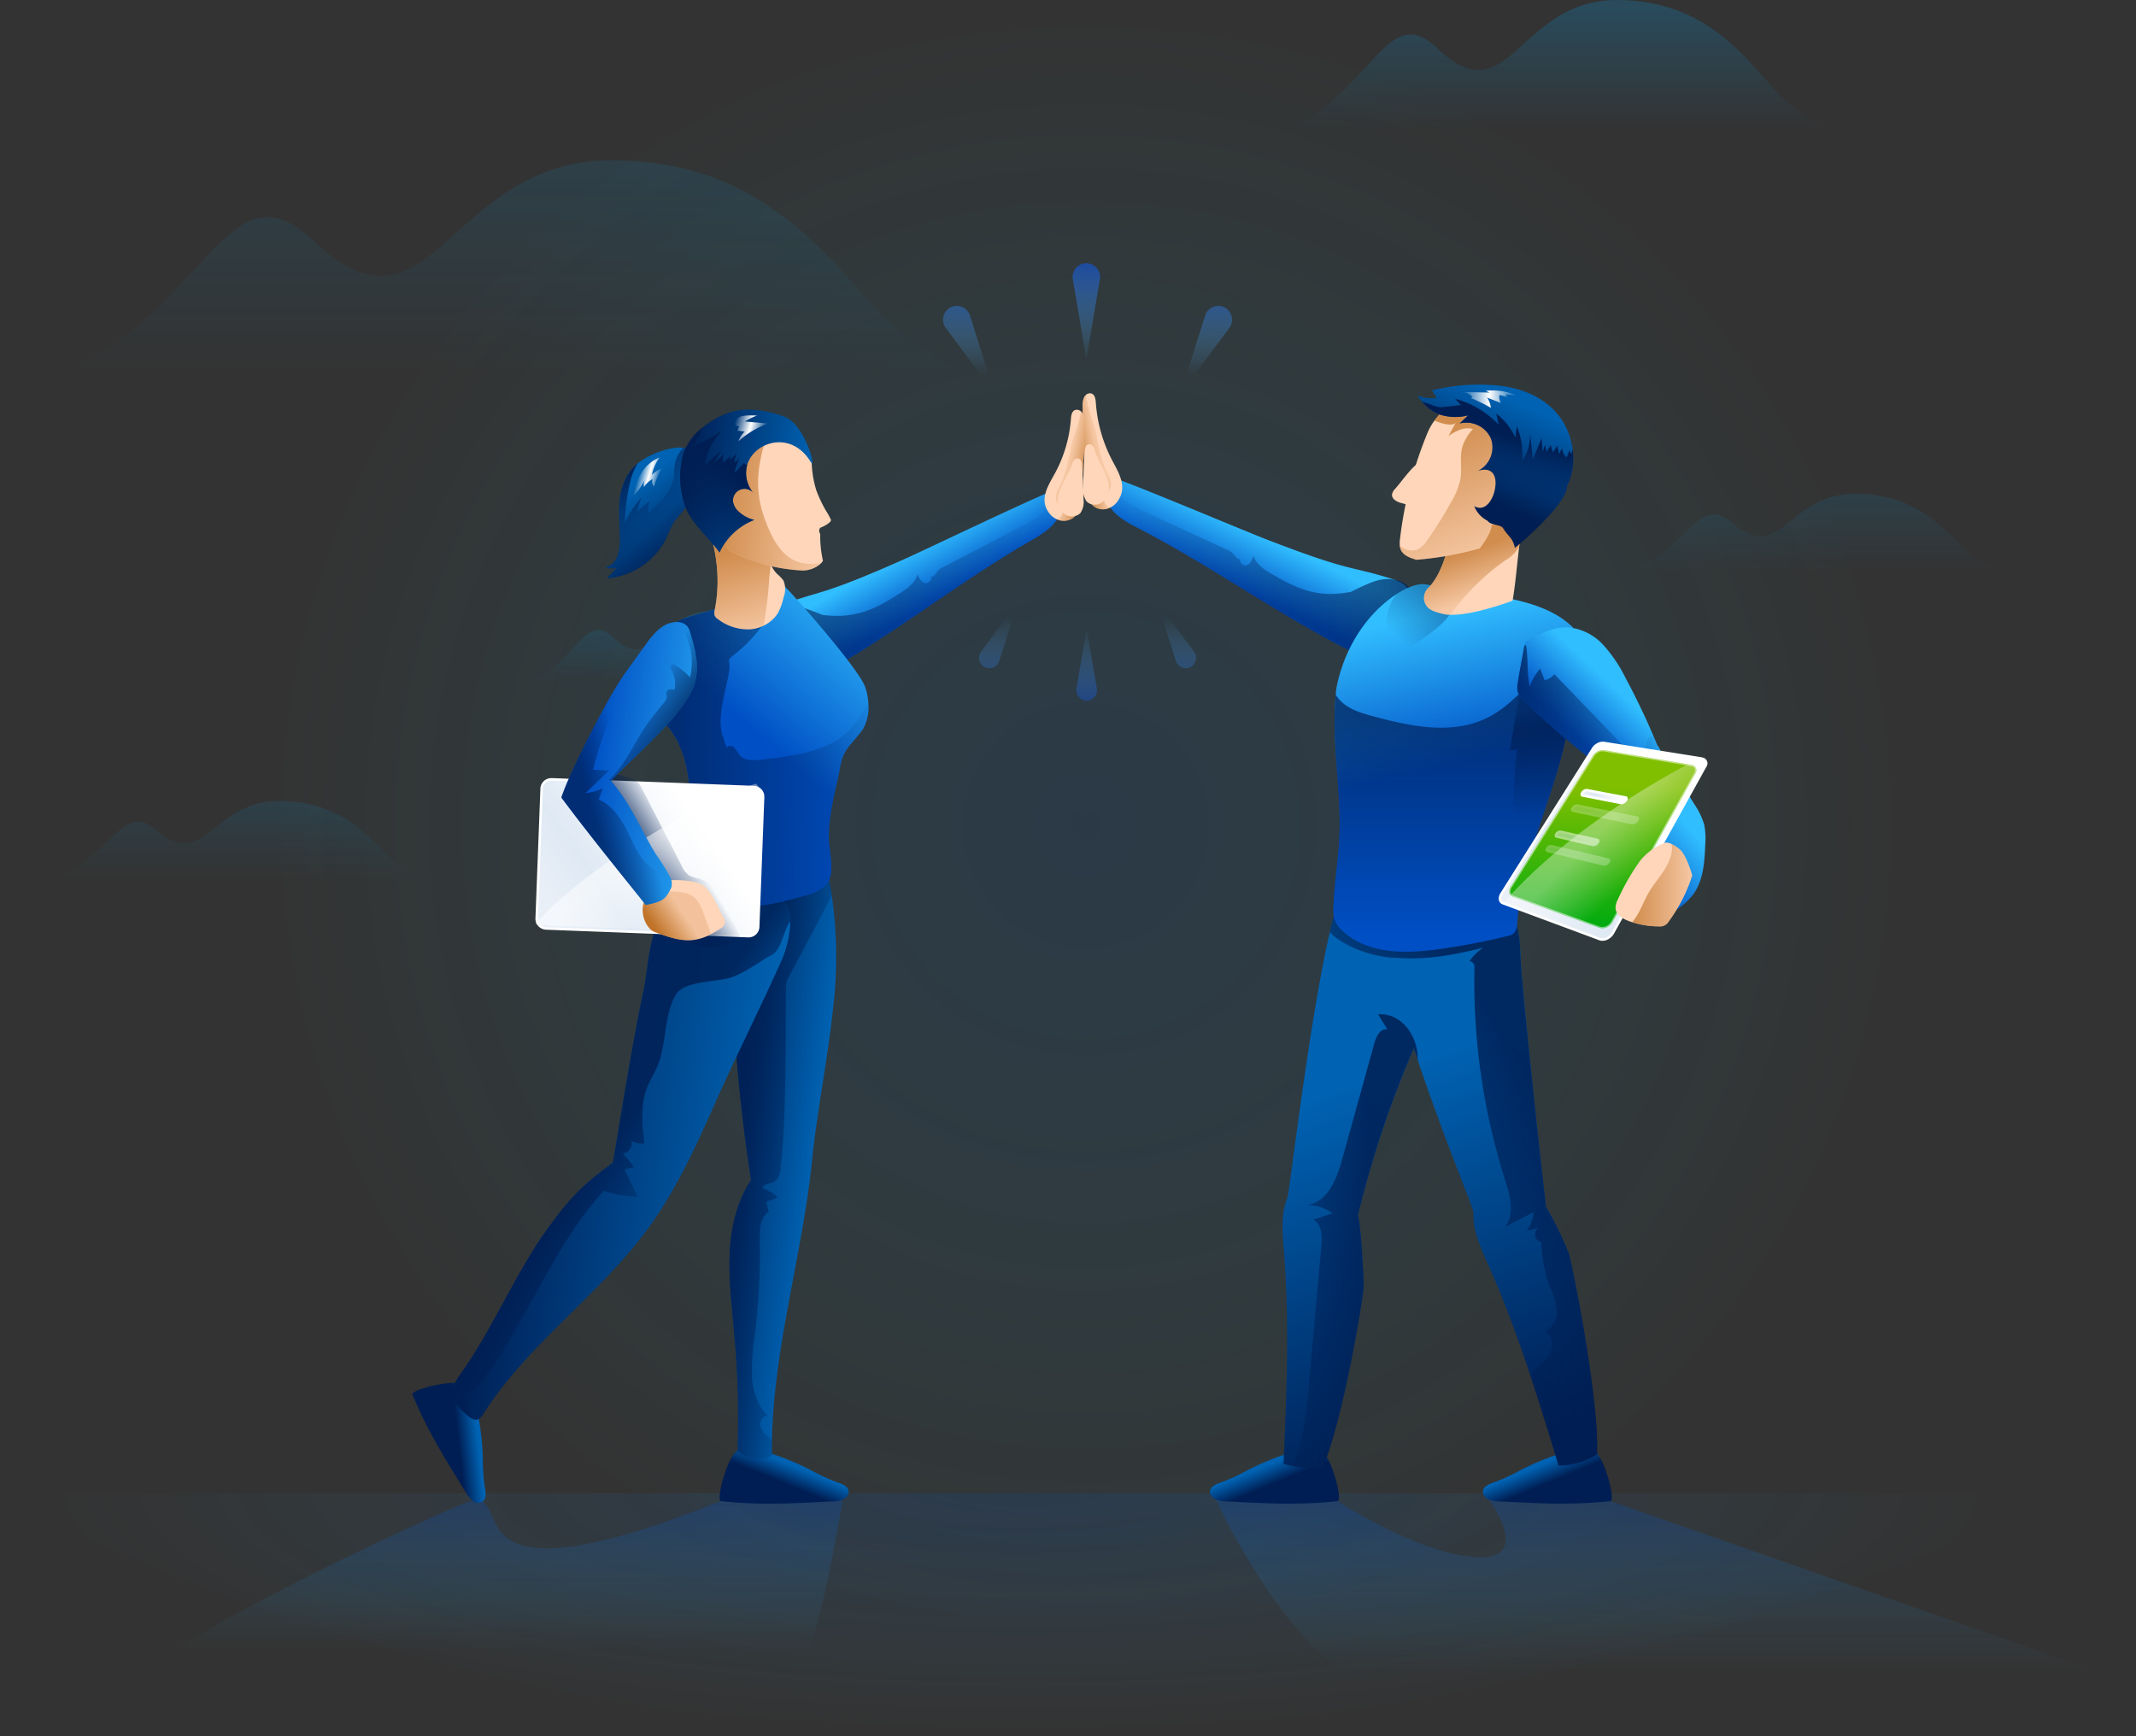 <svg xmlns="http://www.w3.org/2000/svg" xmlns:xlink="http://www.w3.org/1999/xlink" viewBox="0 0 426.581 346.754"><rect x="0" y="0" width="426.581" height="346.754" fill="#333333" stroke="none"/><defs><style>.a{isolation:isolate;}.b,.e,.h{opacity:0.15;}.b{fill:url(#a);}.c,.f,.g{opacity:0.1;}.c{fill:url(#b);}.d{opacity:0.2;fill:url(#c);}.e{fill:url(#d);}.f{fill:url(#e);}.g{fill:url(#f);}.h{fill:url(#g);}.i{opacity:0.25;}.j{fill:url(#h);}.k{fill:url(#i);}.l{fill:url(#j);}.m{fill:url(#k);}.n{fill:url(#l);}.bf,.bj,.bl,.bw,.bx,.o,.w,.x,.z{opacity:0.7;}.o{fill:url(#m);}.p{fill:#ffd6b9;}.aj,.am,.an,.ar,.bp,.bq,.bv,.q{opacity:0.75;}.q{fill:url(#n);}.r{fill:url(#o);}.al,.bb,.bd,.s{opacity:0.85;}.s{fill:url(#p);}.t{fill:url(#q);}.u{fill:url(#r);}.ai,.v{opacity:0.35;}.v{fill:url(#s);}.w{fill:url(#t);}.x{fill:url(#u);}.y{fill:url(#v);}.z{fill:url(#w);}.aa{fill:url(#x);}.ab{fill:#fff;}.ac{fill:url(#y);}.ad,.bm{opacity:0.5;}.ae{fill:url(#z);}.af{fill:url(#aa);}.ag{fill:url(#ab);}.ah{fill:url(#ac);}.ai{fill:url(#ad);}.aj{fill:url(#ae);}.ak{fill:url(#af);}.al{fill:url(#ag);}.am{fill:url(#ah);}.an{fill:url(#ai);}.ao{fill:url(#aj);}.ap{fill:url(#ak);}.aq,.bt,.bu{mix-blend-mode:overlay;}.aq{fill:url(#al);}.as{fill:url(#am);}.at{fill:url(#an);}.au{fill:url(#ao);}.av{fill:url(#ap);}.aw{fill:url(#aq);}.ax{fill:url(#ar);}.ay{fill:url(#as);}.az{fill:url(#at);}.ba{fill:url(#au);}.bb{fill:url(#av);}.bc{fill:url(#aw);}.bd{fill:url(#ax);}.be{fill:url(#ay);}.bf{fill:url(#az);}.bg{fill:url(#ba);}.bh{fill:url(#bb);}.bi{fill:url(#bc);}.bj{fill:url(#bd);}.bk{fill:url(#be);}.bl{fill:url(#bf);}.bm{fill:url(#bg);}.bn{fill:url(#bh);}.bo{fill:url(#bi);}.bp{fill:url(#bj);}.bq{fill:url(#bk);}.br{fill:url(#bl);}.bs{fill:url(#bm);}.bt{fill:url(#bn);}.bu{fill:url(#bo);}.bv{fill:url(#bp);}.bw{fill:url(#bq);}.bx{fill:url(#br);}</style><radialGradient id="a" cx="216.904" cy="164.81" r="163.29" gradientUnits="userSpaceOnUse"><stop offset="0" stop-color="#005ab8"/><stop offset="1" stop-color="#00d4ff" stop-opacity="0"/></radialGradient><linearGradient id="b" x1="104.71" y1="34.491" x2="104.71" y2="74.344" gradientUnits="userSpaceOnUse"><stop offset="0" stop-color="#00a9ff"/><stop offset="1" stop-color="#00a9ff" stop-opacity="0"/></linearGradient><linearGradient id="c" x1="312.416" y1="1.51" x2="312.416" y2="25.683" xlink:href="#b"/><linearGradient id="d" x1="136.577" y1="122.851" x2="136.577" y2="136.145" xlink:href="#b"/><linearGradient id="e" x1="48.596" y1="160.883" x2="48.596" y2="175.455" xlink:href="#b"/><linearGradient id="f" x1="363.337" y1="99.527" x2="363.337" y2="114.099" xlink:href="#b"/><radialGradient id="g" cx="203.892" cy="296.091" r="194.728" gradientTransform="translate(0 220.656) scale(1 0.255)" gradientUnits="userSpaceOnUse"><stop offset="0" stop-color="#004fc4"/><stop offset="1" stop-color="#31beff" stop-opacity="0"/></radialGradient><linearGradient id="h" x1="99.474" y1="299.859" x2="99.474" y2="329.308" gradientTransform="matrix(1, 0, 0, 1, 0, 0)" xlink:href="#g"/><linearGradient id="i" x1="334.701" y1="299.916" x2="334.701" y2="333.704" gradientTransform="matrix(1, 0, 0, 1, 0, 0)" xlink:href="#g"/><linearGradient id="j" x1="383.449" y1="296.465" x2="384.94" y2="292.843" gradientTransform="matrix(-1, 0, 0, 1, 637.587, 0)" gradientUnits="userSpaceOnUse"><stop offset="0" stop-color="#001e53"/><stop offset="1" stop-color="#0062b2"/></linearGradient><linearGradient id="k" x1="328.955" y1="296.465" x2="330.447" y2="292.843" xlink:href="#j"/><linearGradient id="l" x1="314.906" y1="117.394" x2="309.197" y2="107.244" gradientTransform="matrix(-0.998, 0.066, 0.066, 0.998, 555.389, -19.675)" gradientUnits="userSpaceOnUse"><stop offset="0" stop-color="#004fc4"/><stop offset="1" stop-color="#31beff"/></linearGradient><linearGradient id="m" x1="281.267" y1="112.657" x2="341.717" y2="112.657" gradientTransform="matrix(-0.998, 0.066, 0.066, 0.998, 555.389, -19.675)" gradientUnits="userSpaceOnUse"><stop offset="0" stop-color="#001e53"/><stop offset="1" stop-color="#001e53" stop-opacity="0"/></linearGradient><linearGradient id="n" x1="348.237" y1="90.908" x2="344.757" y2="90.212" gradientTransform="matrix(-1, 0, 0, 1, 563.955, 0)" gradientUnits="userSpaceOnUse"><stop offset="0" stop-color="#c17429"/><stop offset="1" stop-color="#c17429" stop-opacity="0.2"/></linearGradient><linearGradient id="o" x1="297.341" y1="288.813" x2="271.629" y2="216.009" gradientTransform="matrix(1, 0, 0, 1, 0, 0)" xlink:href="#j"/><linearGradient id="p" x1="311.586" y1="225.174" x2="260.315" y2="255.507" gradientTransform="matrix(1, 0, 0, 1, 0, 0)" xlink:href="#m"/><linearGradient id="q" x1="323.858" y1="173.136" x2="335.507" y2="163.151" gradientTransform="matrix(1, 0, 0, 1, 0, 0)" xlink:href="#l"/><linearGradient id="r" x1="289.961" y1="152.735" x2="283.531" y2="123.215" gradientTransform="matrix(1, 0, 0, 1, 0, 0)" xlink:href="#l"/><linearGradient id="s" x1="285.736" y1="119.021" x2="278.661" y2="127.067" gradientTransform="matrix(1, 0, 0, 1, 0, 0)" xlink:href="#m"/><linearGradient id="t" x1="289.94" y1="141.959" x2="289.94" y2="186.658" gradientTransform="matrix(1, 0, 0, 1, 0, 0)" xlink:href="#m"/><linearGradient id="u" x1="306.131" y1="141.388" x2="308.442" y2="162.378" gradientUnits="userSpaceOnUse"><stop offset="0" stop-color="#001e53" stop-opacity="0.538"/><stop offset="0.195" stop-color="#001e53"/><stop offset="1" stop-color="#001e53" stop-opacity="0"/></linearGradient><linearGradient id="v" x1="314.833" y1="147.378" x2="323.431" y2="138.226" gradientTransform="matrix(1, 0, 0, 1, 0, 0)" xlink:href="#l"/><linearGradient id="w" x1="303.021" y1="144.311" x2="332.729" y2="144.311" gradientTransform="matrix(1, 0, 0, 1, 0, 0)" xlink:href="#m"/><linearGradient id="x" x1="303.848" y1="179.349" x2="349.085" y2="147.742" gradientUnits="userSpaceOnUse"><stop offset="0" stop-color="#e9eff7"/><stop offset="0.185" stop-color="#dfe9f4"/><stop offset="0.592" stop-color="#fff"/></linearGradient><linearGradient id="y" x1="320.1" y1="185.15" x2="320.1" y2="157.257" gradientUnits="userSpaceOnUse"><stop offset="0" stop-color="#00ab10"/><stop offset="1" stop-color="#80bf00"/></linearGradient><linearGradient id="z" x1="305.134" y1="164.307" x2="320.762" y2="164.307" gradientTransform="matrix(0.812, 0.145, -0.572, 0.868, 162.355, -28.403)" xlink:href="#x"/><linearGradient id="aa" x1="305.241" y1="167.934" x2="321.232" y2="167.934" gradientTransform="matrix(0.812, 0.145, -0.572, 0.868, 162.355, -28.403)" xlink:href="#x"/><linearGradient id="ab" x1="305.392" y1="173.901" x2="320.502" y2="173.901" gradientTransform="matrix(0.812, 0.145, -0.572, 0.868, 162.355, -28.403)" xlink:href="#x"/><linearGradient id="ac" x1="305.494" y1="177.373" x2="320.96" y2="177.373" gradientTransform="matrix(0.812, 0.145, -0.572, 0.868, 162.355, -28.403)" xlink:href="#x"/><linearGradient id="ad" x1="319.899" y1="165.668" x2="327.804" y2="173.572" gradientUnits="userSpaceOnUse"><stop offset="0" stop-color="#fff"/><stop offset="1" stop-color="#fff" stop-opacity="0"/></linearGradient><linearGradient id="ae" x1="325.972" y1="176.792" x2="337.963" y2="176.792" gradientTransform="matrix(1, 0, 0, 1, 0, 0)" xlink:href="#n"/><linearGradient id="af" x1="262.555" y1="291.151" x2="262.692" y2="291.151" gradientTransform="matrix(1, 0, 0, 1, 0, 0)" xlink:href="#j"/><linearGradient id="ag" x1="274.774" y1="247.485" x2="240.536" y2="249.417" gradientTransform="matrix(1, 0, 0, 1, 0, 0)" xlink:href="#m"/><linearGradient id="ah" x1="292.719" y1="110.138" x2="295.909" y2="119.291" gradientTransform="matrix(1, 0, 0, 1, 0, 0)" xlink:href="#n"/><linearGradient id="ai" x1="287.073" y1="85.264" x2="296.969" y2="111.02" gradientTransform="matrix(1, 0, 0, 1, 0, 0)" xlink:href="#n"/><linearGradient id="aj" x1="293.72" y1="98.612" x2="301.723" y2="79.862" gradientTransform="matrix(1, 0, 0, 1, 0, 0)" xlink:href="#j"/><linearGradient id="ak" x1="299.273" y1="86.378" x2="296.36" y2="96.085" gradientTransform="matrix(1, 0, 0, 1, 0, 0)" xlink:href="#m"/><linearGradient id="al" x1="291.855" y1="79.719" x2="303.006" y2="79.719" gradientUnits="userSpaceOnUse"><stop offset="0" stop-color="#fff" stop-opacity="0"/><stop offset="0.5" stop-color="#fff"/><stop offset="1" stop-color="#fff" stop-opacity="0"/></linearGradient><linearGradient id="am" x1="216.956" y1="53.011" x2="216.956" y2="72.69" gradientUnits="userSpaceOnUse"><stop offset="0" stop-color="#1752be"/><stop offset="1" stop-color="#5ebeff" stop-opacity="0"/></linearGradient><linearGradient id="an" x1="240.919" y1="55.181" x2="240.919" y2="74.859" xlink:href="#am"/><linearGradient id="ao" x1="193.48" y1="55.181" x2="193.48" y2="74.859" xlink:href="#am"/><linearGradient id="ap" x1="217.016" y1="110.734" x2="217.016" y2="125.522" gradientTransform="matrix(1, 0, 0, -1, 0, 250.299)" xlink:href="#am"/><linearGradient id="aq" x1="235.023" y1="112.365" x2="235.023" y2="127.153" gradientTransform="matrix(1, 0, 0, -1, 0, 250.299)" xlink:href="#am"/><linearGradient id="ar" x1="199.375" y1="112.365" x2="199.375" y2="127.153" gradientTransform="matrix(1, 0, 0, -1, 0, 250.299)" xlink:href="#am"/><linearGradient id="as" x1="156.988" y1="296.465" x2="158.479" y2="292.843" gradientTransform="matrix(1, 0, 0, 1, 0, 0)" xlink:href="#j"/><linearGradient id="at" x1="61.5" y1="343.101" x2="62.992" y2="339.478" gradientTransform="translate(362.777 69.373) rotate(61.249)" xlink:href="#j"/><linearGradient id="au" x1="149.765" y1="234.796" x2="172.401" y2="234.796" gradientTransform="translate(19.775 -22.276) rotate(6.894)" xlink:href="#j"/><linearGradient id="av" x1="157.049" y1="235.05" x2="174.325" y2="235.05" gradientTransform="translate(19.775 -22.276) rotate(6.894)" xlink:href="#m"/><linearGradient id="aw" x1="106.168" y1="238.751" x2="161.96" y2="238.751" gradientTransform="translate(19.775 -22.276) rotate(6.894)" xlink:href="#j"/><linearGradient id="ax" x1="130.918" y1="237.005" x2="146.103" y2="245.117" gradientTransform="translate(19.775 -22.276) rotate(6.894)" xlink:href="#m"/><linearGradient id="ay" x1="184.834" y1="121.182" x2="179.284" y2="111.315" gradientTransform="matrix(1, 0, 0, 1, 0, 0)" xlink:href="#l"/><linearGradient id="az" x1="151.496" y1="116.957" x2="211.946" y2="116.957" gradientTransform="matrix(1, 0, 0, 1, 0, 0)" xlink:href="#m"/><linearGradient id="ba" x1="126.57" y1="121.281" x2="114.612" y2="108.896" gradientTransform="translate(27.82 -26.593) rotate(8.18)" xlink:href="#j"/><linearGradient id="bb" x1="111.537" y1="107.967" x2="120.932" y2="114.942" gradientTransform="translate(27.82 -26.593) rotate(8.18)" xlink:href="#m"/><linearGradient id="bc" x1="152.316" y1="147.606" x2="174.999" y2="120.852" gradientTransform="matrix(1, 0, 0, 1, 0, 0)" xlink:href="#l"/><linearGradient id="bd" x1="135.392" y1="150.723" x2="176.371" y2="151.555" gradientTransform="matrix(1, 0, 0, 1, 0, 0)" xlink:href="#m"/><linearGradient id="be" x1="111.827" y1="183.871" x2="159.004" y2="150.908" xlink:href="#x"/><linearGradient id="bf" x1="129.964" y1="173.804" x2="137.244" y2="169.227" xlink:href="#u"/><linearGradient id="bg" x1="131.303" y1="177.973" x2="142.238" y2="188.908" gradientTransform="translate(19.775 -22.276) rotate(6.894)" xlink:href="#ad"/><linearGradient id="bh" x1="119.241" y1="178.783" x2="124.948" y2="175.929" gradientTransform="translate(-10.006 23.58) rotate(-7.325)" xlink:href="#n"/><linearGradient id="bi" x1="118.182" y1="159.916" x2="148.69" y2="159.916" gradientTransform="matrix(0.993, 0.12, -0.137, 1.131, 22.435, -44.279)" xlink:href="#l"/><linearGradient id="bj" x1="146.187" y1="110.193" x2="151.318" y2="126.834" gradientTransform="matrix(1, 0, 0, 1, 0, 0)" xlink:href="#n"/><linearGradient id="bk" x1="133.36" y1="107.116" x2="154.569" y2="107.116" gradientTransform="translate(27.82 -26.593) rotate(8.18)" xlink:href="#n"/><linearGradient id="bl" x1="124.065" y1="104.45" x2="150.006" y2="104.45" gradientTransform="translate(27.82 -26.593) rotate(8.18)" xlink:href="#j"/><linearGradient id="bm" x1="133.939" y1="102.406" x2="126.395" y2="115.93" gradientTransform="translate(27.82 -26.593) rotate(8.18)" xlink:href="#m"/><linearGradient id="bn" x1="131.231" y1="96.852" x2="137.76" y2="96.852" gradientTransform="translate(45.265 -42.991) rotate(15.165)" xlink:href="#al"/><linearGradient id="bo" x1="115.387" y1="111.426" x2="119.671" y2="111.426" gradientTransform="translate(45.265 -42.991) rotate(15.165)" xlink:href="#al"/><linearGradient id="bp" x1="216.94" y1="93.682" x2="213.474" y2="92.989" gradientTransform="matrix(1, 0, 0, 1, 0, 0)" xlink:href="#n"/><linearGradient id="bq" x1="118.639" y1="166.915" x2="126.557" y2="162.956" gradientTransform="matrix(0.993, 0.12, -0.137, 1.131, 22.435, -44.279)" xlink:href="#m"/><linearGradient id="br" x1="133.766" y1="152.625" x2="126.957" y2="148.88" gradientTransform="matrix(0.993, 0.12, -0.137, 1.131, 22.435, -44.279)" xlink:href="#m"/></defs><g class="a"><ellipse class="b" cx="216.904" cy="164.81" rx="167.086" ry="159.404"/><path class="c" d="M11.042,75.506H198.378s-9.526-1.055-20.109-10.554S155.029,32.002,122.173,32.002s-35.966,38.438-59.479,16.144C45.423,31.769,41.736,61.786,11.042,75.506Z"/><path class="d" d="M256.266,26.388H368.566s-5.71-.64-12.055-6.402S342.58,0,322.884,0s-21.56,23.315-35.655,9.792C276.875-.141,274.665,18.066,256.266,26.388Z"/><path class="e" d="M105.332,136.533h62.491a13.349,13.349,0,0,1-6.708-3.521c-3.531-3.169-7.752-10.991-18.712-10.991s-11.997,12.822-19.841,5.385C116.8,121.943,115.571,131.956,105.332,136.533Z"/><path class="f" d="M10.176,175.88H87.017a17.335,17.335,0,0,1-8.248-3.859c-4.341-3.473-9.532-12.048-23.009-12.048s-14.752,14.055-24.397,5.903C24.278,159.887,22.765,170.863,10.176,175.88Z"/><path class="g" d="M324.917,114.524h76.841a17.335,17.335,0,0,1-8.248-3.859c-4.341-3.473-9.532-12.048-23.009-12.048s-14.752,14.055-24.397,5.903C339.019,98.532,337.506,109.507,324.917,114.524Z"/><path class="h" d="M0,298.221H412.107s-92.809,48.533-211.162,48.533S0,298.221,0,298.221Z"/><g class="i"><path class="j" d="M168.304,299.477s-4.824,29.396-8.229,32.802-114.096,3.406-127.719,2.554,58.443-34.531,62.004-35.137c8.667-1.476-5.62,22.136,49.631.113Z"/></g><g class="i"><path class="k" d="M321.628,299.809,426.581,336.536s-106.433,8.515-149.857.851c-17.881-2.554-33.903-37.911-33.903-37.911l24.313.332s15.55,10.332,27.47,11.183,2.71-11.515,2.71-11.515Z"/></g><path class="l" d="M267.135,299.809c-7.732.851-14.359.472-22.141.051a6.142,6.142,0,0,1-2.172-.383,1.783,1.783,0,0,1-1.18-1.592c.076-1.121,1.536-1.6,2.689-1.983a38.11,38.11,0,0,0,5.021-2.38c3.182-1.599,10.557-4.929,14.328-3.818C265.769,290.319,268.23,299.689,267.135,299.809Z"/><path class="m" d="M321.628,299.809c-7.732.851-14.359.472-22.141.051a6.142,6.142,0,0,1-2.172-.383,1.783,1.783,0,0,1-1.18-1.592c.076-1.121,1.536-1.6,2.689-1.983a38.109,38.109,0,0,0,5.021-2.38c3.182-1.599,10.557-4.929,14.328-3.818C320.262,290.319,322.724,299.689,321.628,299.809Z"/><path class="n" d="M221.512,101.016c1.384,2.248,3.84,3.467,6.131,4.654,12.181,6.298,23.909,14.414,35.907,21.084,3.922,2.181,7.793,4.423,11.929,4.944a13.372,13.372,0,0,0,4.247-.111c2.711-.512,3.51-5.989,3.043-9.916l-.001-.011a9.252,9.252,0,0,0-.815-3.063,5.946,5.946,0,0,0-3.468-2.814c-9.029-2.907-8.057-1.279-25.582-8.055C248.228,105.92,221.855,94.776,221.521,95.243A5.546,5.546,0,0,0,221.512,101.016Z"/><path class="o" d="M221.512,101.016c1.384,2.248,3.84,3.467,6.131,4.654,12.181,6.298,23.909,14.414,35.907,21.084,3.922,2.181,7.793,4.423,11.929,4.944,1.544-1.388,3.034-2.846,4.523-4.299a9.334,9.334,0,0,0,2.767-5.728l-.001-.011a5.863,5.863,0,0,0-1.528-4.508,4.765,4.765,0,0,0-2.754-1.369c-2.615-.478-4.547.364-8.678,2.419-6.738,1.336-10.846-.639-15.977-3.65-1.459-.856-3.007-1.902-3.492-3.574-.263.769-.607,1.627-1.343,1.909-.736.276-1.721-.675-1.215-1.301-.499.414-1.031-.429-1.449-.931a3.586,3.586,0,0,0-1.308-.866q-7.914-3.653-15.838-7.305a20.441,20.441,0,0,1-4.165-2.334A10.916,10.916,0,0,1,221.521,95.243,5.546,5.546,0,0,0,221.512,101.016Z"/><path class="p" d="M216.207,81.226q0,7.819.664,15.612c.128,1.566.375,3.318,1.558,4.279a3.083,3.083,0,0,0,3.261.267,3.64,3.64,0,0,0,1.328-1.032c2.418-3.06.307-6.014-1.098-8.78a29.142,29.142,0,0,1-3.065-11.093c-.051-.694-.153-1.53-.758-1.841a1.139,1.139,0,0,0-1.252.267,1.644,1.644,0,0,0-.324.409A4.029,4.029,0,0,0,216.207,81.226Z"/><path class="q" d="M216.207,81.226q0,7.819.664,15.612c.128,1.566.375,3.318,1.558,4.279a3.083,3.083,0,0,0,3.261.267c-.979-.347-1.561-1.526-.911-2.26,2.045-2.306.749-3.576,0-5.338a30.298,30.298,0,0,1-1.703-6.227c-.46-2.891-1.72-5.542-2.188-8.424-.017-.08-.026-.16-.043-.231a1.644,1.644,0,0,0-.324.409A4.029,4.029,0,0,0,216.207,81.226Z"/><path class="p" d="M218.752,90.211a3.298,3.298,0,0,0-.454-1.078.923.923,0,0,0-.997-.386c-.49.18-.613.832-.654,1.373q-.271,3.573-.321,7.159a4.238,4.238,0,0,0,.664,2.861,2.383,2.383,0,0,0,3.411-.093C223.208,97.161,219.602,93.06,218.752,90.211Z"/><path class="r" d="M318.941,290.488a14.963,14.963,0,0,1-7.672,2.219c-1.856-6.101-3.721-12.21-5.739-18.27-2.452-7.384-5.134-14.685-8.302-21.805-1.499-3.353-3.125-6.805-2.963-10.447.034-.77-6.062-15.273-11.129-30.456-.255-.786-.519-1.581-.775-2.376a203.751,203.751,0,0,0-11.163,33.353c.698,2.823,1.09,12.492,1.141,14.089.06,1.598-3.874,25.696-8.012,35.911a13.58,13.58,0,0,1-6.037.132,17.269,17.269,0,0,1-1.958-.455c.613-14.106,1.226-28.262.085-42.343-.289-3.634-.681-7.417.69-10.811.443-1.101,4.257-34.835,8.464-53.047.23-1.018.468-1.995.707-2.906.783-3.005,5.185-2.732,8.344-2.293a13.953,13.953,0,0,1,5.586,2.235c3.695-.969,9.204-1.283,11.188-1.656,3.133-.579,7.714.894,10.805,1.639,1.703,3.311,1.201,6.118,1.703,11.589,1.286,14.048,3.312,33.162,4.853,46.234a71.47,71.47,0,0,1,4.513,9.23C313.858,251.746,319.443,279.519,318.941,290.488Z"/><path class="s" d="M318.941,290.488a14.963,14.963,0,0,1-7.672,2.219c-1.856-6.101-3.721-12.21-5.739-18.27,1.167-1.2,2.665-2.119,3.653-3.477,1.184-1.622,1.107-4.445-.843-5.025a3.949,3.949,0,0,0,2.58-4.023,15.623,15.623,0,0,0-1.396-4.909,27.271,27.271,0,0,1-1.694-8.949c-1.413-.033-1.728-2.459-.375-2.839-.86.19-1.711.381-2.563.571a6.485,6.485,0,0,0,1.354-3.684c-1.899.985-3.806,1.979-5.705,2.972,2.069-2.525,1.064-6.192.085-9.272A130.69,130.69,0,0,1,294.47,193.111a1.17,1.17,0,0,0-.988-1.175,11.108,11.108,0,0,1,2.725-2.666c-5.679,1.432-11.554,2.541-17.395,2.012-4.079,0-10.209-1.995-13.24-5.099.23-1.018.468-1.995.707-2.906.783-3.005,5.185-2.732,8.344-2.293a13.953,13.953,0,0,1,5.586,2.235c3.695-.969,9.204-1.283,11.188-1.656,3.133-.579,7.714.894,10.805,1.639,1.703,3.311,1.201,6.118,1.703,11.589,1.286,14.048,3.312,33.162,4.853,46.234a71.47,71.47,0,0,1,4.513,9.23C313.858,251.746,319.443,279.519,318.941,290.488Z"/><path class="t" d="M338.254,178.488c1.95-2.786,2.159-6.392,2.3-9.79a14.427,14.427,0,0,0-.2-3.96,14.075,14.075,0,0,0-1.913-4.016q-2.026-3.281-4.142-6.505a5.018,5.018,0,0,0-1.584-1.734,5.095,5.095,0,0,0-3.342-.203c-1.781.297-3.783.736-4.719,2.28a6.051,6.051,0,0,0-.669,2.222,70.609,70.609,0,0,0-.836,13.455c.093,2.753.392,5.636,1.93,7.922s4.681,3.71,7.146,2.479a5.285,5.285,0,0,0-2.257,2.976A13.522,13.522,0,0,0,338.254,178.488Z"/><path class="u" d="M312.903,129.836c.477,4.904,1.064,9.945.349,14.534-.06.383-.128.758-.187,1.141-1.958,10.975-6.973,21.21-9.136,32.075a53.515,53.515,0,0,0-.911,6.616,3.287,3.287,0,0,1-.639,2.137,2.523,2.523,0,0,1-1.303.605,130.506,130.506,0,0,1-13.751,2.631c-6.548.903-13.853,1.064-18.996-3.448a5.834,5.834,0,0,1-1.814-2.512,7.7,7.7,0,0,1-.204-2.58c.136-4.47.826-8.344,1.115-12.814.63-9.809-1.609-19.728-.664-29.478a14.853,14.853,0,0,1,.187-1.626c1.95-9.417,7.416-15.539,11.954-18.451l.009-.009c2.35-1.507,4.453-2.146,5.688-1.941,1.09.179,2.188.366,3.278.545,2.044.341,4.079.673,6.122,1.013,6.624,1.098,15.079,1.992,20.188,7.101C313.78,125.527,312.673,127.631,312.903,129.836Z"/><path class="v" d="M289.982,121.696c-.749,2.478-4.904,5.237-6.914,6.616-1.192.809-2.665,1.575-4.019,1.064-1.396-.528-2.001-2.188-2.137-3.678a9.565,9.565,0,0,1,1.992-7.033l.009-.009c2.35-1.507,4.453-2.146,5.688-1.941,1.09.179,2.188.366,3.278.545C289.318,118.358,290.476,120.07,289.982,121.696Z"/><path class="w" d="M313.253,144.369c-2.146,13.623-9.264,26.051-10.235,39.832a3.291,3.291,0,0,1-.639,2.141,2.562,2.562,0,0,1-1.303.603,131.205,131.205,0,0,1-13.751,2.632c-6.548.899-13.853,1.066-18.996-3.448a5.874,5.874,0,0,1-1.814-2.511,7.727,7.727,0,0,1-.204-2.586c.136-4.467.826-8.341,1.115-12.808.63-9.814-1.609-19.731-.664-29.48a4.644,4.644,0,0,0,.281.436c1.618,2.252,4.351,3.105,6.905,3.8,7.859,2.15,16.544,4.004,23.781.019,4.283-2.354,7.467-6.478,11.086-9.907a26.587,26.587,0,0,1,4.087-3.253C313.381,134.74,313.968,139.781,313.253,144.369Z"/><path class="x" d="M313.065,145.511c-1.958,10.975-6.973,21.21-9.136,32.075a89.943,89.943,0,0,1-.928-28.098,1.767,1.767,0,0,1-1.464.315q.817-4.726,1.626-9.46c.451-2.665.809-4.649,3.678-2.852A16.765,16.765,0,0,1,313.065,145.511Z"/><path class="y" d="M332.726,156.631a3.514,3.514,0,0,1-.588,2.41c-1.166,1.371-3.389.443-4.879-.571a157.815,157.815,0,0,1-22.794-18.366,4.528,4.528,0,0,1-1.354-1.933,4.588,4.588,0,0,1,.017-1.865c.366-2.452.877-4.896,1.286-7.348.051-.238.085-.477.128-.715,2.691-1.524,5.569-3.091,8.651-2.938a10.83,10.83,0,0,1,6.956,3.466,28.016,28.016,0,0,1,4.445,6.548q3.078,5.722,5.628,11.708c.281.656.553,1.311.826,1.967.145-.349.272.8.409.451A24.85,24.85,0,0,1,332.726,156.631Z"/><path class="z" d="M332.726,156.631a3.514,3.514,0,0,1-.588,2.41c-1.166,1.371-3.389.443-4.879-.571a157.815,157.815,0,0,1-22.794-18.366,4.528,4.528,0,0,1-1.354-1.933,4.588,4.588,0,0,1,.017-1.865c.366-2.452.877-4.896,1.286-7.348a1.509,1.509,0,0,1,.341-.068c.485,2.58.119,5.492.766,8.208a10.05,10.05,0,0,1,2.061-3.534q.447,1.149.894,2.299a3.366,3.366,0,0,0,1.941-1.218q7.318,7.599,14.637,15.207c.749.783,1.882,1.618,2.801,1.047,1.107-.69.528-2.631,1.499-3.508a1.439,1.439,0,0,1,.868-.366c.281.656.553,1.311.826,1.967.145-.349.272.8.409.451A24.85,24.85,0,0,1,332.726,156.631Z"/><path class="aa" d="M320.028,187.656a1.555,1.555,0,0,1-.549-.096l-19.355-7.195a.839.839,0,0,1-.503-.525,1.575,1.575,0,0,1,.177-1.221h.024l.072-.169,18.286-28.982a2.494,2.494,0,0,1,1.908-1.094,1.341,1.341,0,0,1,.209.016l19.506,3.107.393.12a.876.876,0,0,1,.493.533,1.135,1.135,0,0,1-.137.885l-18.443,33.318a2.619,2.619,0,0,1-.877.914A2.203,2.203,0,0,1,320.028,187.656Z"/><path class="ab" d="M320.09,148.624a1.13,1.13,0,0,1,.168.012l19.474,3.103.379.113.017.006a.633.633,0,0,1,.325.368.893.893,0,0,1-.118.69l-3.993,7.212L332.322,167.39l-10.427,18.837a2.396,2.396,0,0,1-.805.837,1.951,1.951,0,0,1-1.061.343,1.311,1.311,0,0,1-.463-.08L300.218,180.134a.587.587,0,0,1-.359-.373,1.27,1.27,0,0,1,.101-.902l.045-.002.108-.278,6.869-10.893,11.408-18.083a2.068,2.068,0,0,1,.629-.618A2.031,2.031,0,0,1,320.09,148.624m0-.5a2.518,2.518,0,0,0-1.346.444,2.559,2.559,0,0,0-.775.766l-11.41,18.085-6.888,10.924c-.009.009-.009.026-.017.026-.57.937-.409,1.924.383,2.231l19.354,7.195a1.81,1.81,0,0,0,.637.111,2.451,2.451,0,0,0,1.339-.427,2.865,2.865,0,0,0,.962-1.005l10.43-18.843,4.019-7.263,3.993-7.212a1.189,1.189,0,0,0-.451-1.762l-.051-.017-.426-.128-19.507-3.108a1.635,1.635,0,0,0-.246-.018Z"/><path class="ac" d="M337.786,152.764a1.092,1.092,0,0,1,.803,1.732l-3.607,6.465-3.619,6.489-9.31,16.685a2.598,2.598,0,0,1-.85.891,2.028,2.028,0,0,1-1.753.285l-17.365-6.226c-.721-.262-.879-1.14-.369-1.98.004-.006.008-.02.012-.025l6.153-9.81,10.273-16.373a2.306,2.306,0,0,1,.701-.696,2.078,2.078,0,0,1,1.446-.375Z"/><g class="ad"><path class="ab" d="M320.053,150.056h0a1.22,1.22,0,0,1,.206.017l17.486,2.938a.915.915,0,0,1,.714.466.969.969,0,0,1-.088.897l-3.607,6.465-3.619,6.489-9.309,16.683a2.355,2.355,0,0,1-.769.805,1.988,1.988,0,0,1-1.066.338,1.375,1.375,0,0,1-.467-.078l-17.364-6.225a.724.724,0,0,1-.451-.451,1.438,1.438,0,0,1,.22-1.187l6.153-9.81,10.272-16.372a2.065,2.065,0,0,1,.629-.623,1.981,1.981,0,0,1,1.059-.353m-0-.25a2.218,2.218,0,0,0-1.198.396,2.307,2.307,0,0,0-.701.696l-10.273,16.373-6.153,9.81c-.004.006-.008.02-.012.026-.511.839-.353,1.717.369,1.98L319.45,185.312a1.623,1.623,0,0,0,.551.093,2.235,2.235,0,0,0,1.202-.378,2.597,2.597,0,0,0,.85-.891l9.31-16.685,3.619-6.489,3.607-6.465a1.092,1.092,0,0,0-.803-1.731l-17.486-2.938a1.473,1.473,0,0,0-.247-.02Z"/></g><path class="ae" d="M323.711,160.376l-7.673-1.505a.156.156,0,0,1-.13-.091.504.504,0,0,1,.102-.434,1.142,1.142,0,0,1,.839-.54l7.819,1.479c.115.021.141.081.148.101a.517.517,0,0,1-.115.447,1.231,1.231,0,0,1-.902.551A.516.516,0,0,1,323.711,160.376Z"/><path class="ab" d="M316.848,157.557l.027.502,7.701,1.463a.575.575,0,0,1-.082.172.99.99,0,0,1-.728.437h-.006l-7.61-1.493a.564.564,0,0,1,.072-.159.901.901,0,0,1,.627-.422l0-.5m0,0a1.382,1.382,0,0,0-1.051.656c-.268.426-.182.83.192.903l7.673,1.505a.699.699,0,0,0,.135.013,1.479,1.479,0,0,0,1.111-.662c.293-.439.206-.857-.194-.933l-7.746-1.471a.638.638,0,0,0-.12-.011Z"/><g class="i"><path class="af" d="M326.028,164.388a.435.435,0,0,1-.098-.01L314.117,161.915a.152.152,0,0,1-.127-.092.492.492,0,0,1,.097-.422,1.102,1.102,0,0,1,.809-.517l12.002,2.42c.121.024.146.087.155.107a.509.509,0,0,1-.118.44A1.234,1.234,0,0,1,326.028,164.388Z"/><path class="ab" d="M314.896,160.635l.028.502,11.888,2.406a.553.553,0,0,1-.082.167.984.984,0,0,1-.739.423l-.009-0-11.75-2.45a.536.536,0,0,1,.068-.149.855.855,0,0,1,.597-.4v-.5m0,0a1.336,1.336,0,0,0-1.021.634c-.262.416-.176.815.191.892l11.812,2.463a.733.733,0,0,0,.149.015,1.485,1.485,0,0,0,1.114-.644c.298-.433.211-.852-.194-.934l-11.925-2.413a.644.644,0,0,0-.127-.012Z"/></g><g class="ad"><path class="ag" d="M318.246,168.764a.422.422,0,0,1-.096-.011l-7.29-1.675a.156.156,0,0,1-.123-.094.474.474,0,0,1,.091-.402,1.011,1.011,0,0,1,.759-.479l7.438,1.655a.171.171,0,0,1,.142.104.481.481,0,0,1-.104.413A1.106,1.106,0,0,1,318.246,168.764Z"/><path class="ab" d="M311.586,165.853l.028.502,7.311,1.637a.504.504,0,0,1-.07.143.845.845,0,0,1-.641.374l-.008-0-7.228-1.662a.494.494,0,0,1,.061-.132.78.78,0,0,1,.547-.363v-.5m0,0a1.26,1.26,0,0,0-.97.597c-.252.4-.167.79.189.872l7.29,1.676a.68.68,0,0,0,.153.017,1.346,1.346,0,0,0,1.024-.6c.274-.411.189-.814-.191-.899l-7.357-1.646a.623.623,0,0,0-.137-.015Z"/></g><g class="i"><path class="ah" d="M320.389,172.664a.463.463,0,0,1-.107-.013l-11.226-2.715a.158.158,0,0,1-.122-.094.465.465,0,0,1,.088-.391.977.977,0,0,1,.732-.46l11.411,2.682a.181.181,0,0,1,.148.111.471.471,0,0,1-.106.403A1.107,1.107,0,0,1,320.389,172.664Z"/><path class="ab" d="M309.754,168.742l.028.503,11.29,2.664a.482.482,0,0,1-.069.138.853.853,0,0,1-.651.362l-.011-0-11.163-2.701a.47.47,0,0,1,.057-.123.739.739,0,0,1,.52-.343l0-.5m0,0a1.219,1.219,0,0,0-.943.577c-.246.391-.162.776.188.86l11.224,2.716a.706.706,0,0,0,.166.019,1.35,1.35,0,0,0,1.025-.584c.279-.406.193-.809-.19-.9l-11.327-2.672a.62.62,0,0,0-.142-.016Z"/></g><path class="ai" d="M340.771,153.157l-3.993,7.212-4.019,7.263L322.329,186.475a2.866,2.866,0,0,1-.962,1.005,2.231,2.231,0,0,1-1.975.315l-19.354-7.195c15.224-17.583,39.806-29.35,39.806-29.35l.426.128.051.017A1.189,1.189,0,0,1,340.771,153.157Z"/><path class="p" d="M337.963,174.827a31.954,31.954,0,0,1-4.683,9.189,2.013,2.013,0,0,1-2.025,1.008,17.153,17.153,0,0,1-5.283-.832c-.24-.072-.488-.16-.728-.248-1.193-.448-2.497-1.241-2.601-2.513a3.659,3.659,0,0,1,.432-1.721,44.397,44.397,0,0,1,4.578-7.932,12.052,12.052,0,0,1,4.979-3.498,3.136,3.136,0,0,1,1.201.28,7.541,7.541,0,0,1,1.721,1.177,1.551,1.551,0,0,1,.12.112C336.882,171.057,337.955,174.827,337.963,174.827Z"/><path class="aj" d="M337.963,174.827a31.954,31.954,0,0,1-4.683,9.189,2.013,2.013,0,0,1-2.025,1.008,17.153,17.153,0,0,1-5.283-.832,1.767,1.767,0,0,0,.16-.184c1.385-1.729,2.065-3.906,3.186-5.819,1.593-2.698,4.154-5.011,4.554-8.124a4.527,4.527,0,0,0-.04-1.505,7.541,7.541,0,0,1,1.721,1.177,1.551,1.551,0,0,1,.12.112C336.882,171.057,337.955,174.827,337.963,174.827Z"/><path class="ak" d="M262.692,291.291c-.003-.093-.004-.187-.007-.28C262.55,291.131,262.473,291.127,262.692,291.291Z"/><path class="al" d="M282.362,209.353a203.751,203.751,0,0,0-11.163,33.353c.698,2.823,1.09,12.492,1.141,14.089.06,1.598-3.874,25.696-8.012,35.911a13.58,13.58,0,0,1-6.037.132,41.161,41.161,0,0,0,1.575-5.199,84.263,84.263,0,0,0,1.584-11.598q1.226-13.659,2.452-27.326c.162-1.887.102-4.222-1.618-5.116,1.286-.422,2.563-.853,3.849-1.275a8.514,8.514,0,0,0-5.168-1.614c4.078-.522,5.952-5.108,7.025-8.965q3.244-11.71,6.497-23.436c.366-1.324,1.209-2.964,2.597-2.732-.63-.993-1.303-1.97-1.831-3.005,4.998-.281,8.038,4.843,7.885,9.156C282.882,210.943,282.618,210.148,282.362,209.353Z"/><path class="p" d="M303.878,105.859c-.119.681-.221,1.362-.315,2.035-.06.417-.111.834-.162,1.252-.451,3.61-.698,7.152-1.32,10.822.17-.051-7.782,2.989-12.516,2.818a6.565,6.565,0,0,1-1.626-.23c-1.124-.323-2.359-.562-3.048-1.55a2.732,2.732,0,0,1,.153-3.372c2.716-2.622,3.746-6.88,4.836-10.635.043-.17.094-.341.145-.502-.009.136-.026.264-.043.4.085-.06.17-.111.255-.162a21.05,21.05,0,0,1,8.881-3.363,19.345,19.345,0,0,1,2.342-.136c.92,0,2.026.187,2.393,1.081A2.865,2.865,0,0,1,303.878,105.859Z"/><path class="am" d="M303.563,107.894a2.455,2.455,0,0,1-.162,1.252,7.134,7.134,0,0,1-2.793,2.784,46.469,46.469,0,0,0-10.047,9.63c-.315.4-.647.817-.996,1.226a6.565,6.565,0,0,1-1.626-.23c-1.124-.323-2.359-.562-3.048-1.55a2.732,2.732,0,0,1,.153-3.372c2.716-2.622,3.746-6.88,4.836-10.635.119-.094.238-.179.358-.264a27.56,27.56,0,0,1,2.384-1.584c1.958-1.166,4.198-2.112,6.446-1.788.017,0,.034.009.051.009a5.574,5.574,0,0,1,4.351,4.01A2.322,2.322,0,0,1,303.563,107.894Z"/><path class="p" d="M313.617,94.641a11.254,11.254,0,0,1-1.13,3.42c-.023.047-.055.093-.078.14a11.253,11.253,0,0,1-2.664,3.295.008.008,0,0,1-.008.008,9.847,9.847,0,0,1-4.246,2.119l-.763.125-5.897.958-.966.156c.125,1.2-1.613,3.708-2.337,4.674a66.334,66.334,0,0,1-12.666,2.267c-1.254-.374-2.656-.872-3.147-2.088a2.521,2.521,0,0,1-.156-.623,6.016,6.016,0,0,1,.039-1.449q.409-3.517,1.13-6.988a77.492,77.492,0,0,1,2.033-7.798c.686-2.173,1.465-4.323,2.337-6.427a11.526,11.526,0,0,1,1.363-2.415,13.21,13.21,0,0,1,1.036-1.239,13.429,13.429,0,0,1,6.302-3.739,10.936,10.936,0,0,1,3.692-.319,27.496,27.496,0,0,1,11.81,4.331,9.661,9.661,0,0,1,3.965,5.749A14.007,14.007,0,0,1,313.617,94.641Z"/><path class="an" d="M306.505,99.4a23.159,23.159,0,0,1-1.776,4.347l-5.897.958-.966.156c.125,1.2-1.613,3.708-2.337,4.674a66.334,66.334,0,0,1-12.666,2.267c-1.254-.374-2.656-.872-3.147-2.088a2.521,2.521,0,0,1-.156-.623c.296.171.576.351.841.475a3.453,3.453,0,0,0,2.532.257,4.874,4.874,0,0,0,2.142-1.986,84.582,84.582,0,0,0,4.76-7.611,14.35,14.35,0,0,0,1.838-4.573c.343-2.158-.218-4.425.405-6.512a9.694,9.694,0,0,1,2.088-3.443,4.01,4.01,0,0,0-2.166,0,8.8,8.8,0,0,0-2.734,1.418c.499-.927.997-1.846,1.503-2.773-.499.919-2.898.257-4.308-.327a13.21,13.21,0,0,1,1.036-1.239,7.161,7.161,0,0,1-1.823-.981,18.606,18.606,0,0,1,2.399-1.285c.226-.109.444-.21.662-.312a10.673,10.673,0,0,1,5.032-1.161h.031a5.531,5.531,0,0,1,4.378,2.415,2.976,2.976,0,0,1,.249.499,4.037,4.037,0,0,1,.249,2.228c.055.039.117.078.171.117a35.882,35.882,0,0,1,4.113,3.326c.125.117.241.234.366.358a1.819,1.819,0,0,1,.179.171,16.278,16.278,0,0,1,1.722,1.947,1.915,1.915,0,0,1,.164.21,9.2,9.2,0,0,1,1.558,3.303A11.372,11.372,0,0,1,306.505,99.4Z"/><path class="p" d="M278.643,97.615a2.172,2.172,0,0,0-.635,1.116c-.118,1.051,1.184,1.613,2.219,1.831a2.643,2.643,0,0,0,2.288-.225,2.616,2.616,0,0,0,.674-1.488c.365-1.697,1.991-5.352.448-6.675C281.75,93.44,280.167,95.866,278.643,97.615Z"/><path class="ao" d="M313.712,95.139a13.537,13.537,0,0,1-.775,2.052c.008,3.006-7.638,10.056-10.396,12.227-.485-2.129-1.192-2.035-2.342-3.891-.511-.834-2.461-.553-3.108-1.507a5.542,5.542,0,0,1-2.665-2.929c2.231,1.303,3.959-1.447,4.215-4.019.272-2.571-1.056-3.84-3.508-3.014a5.266,5.266,0,0,0,2.631-6.471,5.373,5.373,0,0,0-6.233-3.014c.553-.545,1.124-1.073,1.677-1.618a10.092,10.092,0,0,1-5.713-.179,7.159,7.159,0,0,1-1.822-.979,9.347,9.347,0,0,1-1.175-1.039c-.153-.153-.29-.307-.409-.443l-.051-.051c-2.026-2.324-.17-.332,2.955-.809-.417-.366-.673-1.098-1.039-1.482a39.065,39.065,0,0,1,12.619-1.022c4.257.332,8.566,1.771,11.597,4.785a13.647,13.647,0,0,1,3.389,5.671,13.863,13.863,0,0,1,.511,2.359A13.613,13.613,0,0,1,313.712,95.139Z"/><path class="ap" d="M313.712,95.139a13.537,13.537,0,0,1-.775,2.052c.008,3.006-7.638,10.056-10.396,12.227-.485-2.129-1.192-2.035-2.342-3.891-.511-.834-2.461-.553-3.108-1.507a5.542,5.542,0,0,1-2.665-2.929c2.231,1.303,3.959-1.447,4.215-4.019.272-2.571-1.056-3.84-3.508-3.014a5.266,5.266,0,0,0,2.631-6.471,5.373,5.373,0,0,0-6.233-3.014c.553-.545,1.124-1.073,1.677-1.618a10.092,10.092,0,0,1-5.713-.179,7.159,7.159,0,0,1-1.822-.979,9.347,9.347,0,0,1-1.175-1.039c-.153-.153-.29-.307-.409-.443l-.051-.051c1.124.196,2.222.886,3.38,1.047.494.077,4.325-.426,4.342-.409q-.587-.626-1.175-1.252a18.305,18.305,0,0,1,8.71,5.185c-.162-.741-.315-1.473-.468-2.214a12.316,12.316,0,0,1,3.797,4.802q.153-1.137.307-2.273a14.861,14.861,0,0,1,1.073,6.854,8.696,8.696,0,0,0,1.533-5.756q.294,2.759.588,5.509c.579-1.413,1.167-2.827,1.745-4.24.068.902.128,1.805.196,2.708.162-.451.332-.903.494-1.354.102.468.213.937.315,1.405.272-.46.545-.928.809-1.388l.434,1.482c.307-.46.605-.911.911-1.371.094.562.196,1.132.29,1.694.221-.383.443-.766.656-1.15a2.756,2.756,0,0,0,.868,1.814c.238-.537.477-1.081.715-1.618a.904.904,0,0,0,.264.928c.085-.298.17-.605.247-.903A13.613,13.613,0,0,1,313.712,95.139Z"/><path class="aq" d="M297.746,81.46a4.476,4.476,0,0,0-.755-2.05l2.742,1.07a2.505,2.505,0,0,1-.273-1.594l1.74.407a.83.83,0,0,1-.504-.531l2.31.246a12.777,12.777,0,0,0-6.298-.967l.777.365-5.63-.111a3.003,3.003,0,0,1,2.23,1.021c-.132.071-.247.113-.359.181A31.725,31.725,0,0,1,297.746,81.46Z"/><g class="ar"><path class="as" d="M219.669,55.747l-2.712,15.999L214.244,55.747a2.751,2.751,0,0,1,5.424-.919A2.804,2.804,0,0,1,219.669,55.747Z"/><path class="at" d="M245.494,65.531l-9.696,13.012,4.866-15.481a2.751,2.751,0,1,1,5.248,1.65A2.821,2.821,0,0,1,245.494,65.531Z"/><path class="au" d="M193.734,63.063l4.866,15.481-9.696-13.012a2.751,2.751,0,1,1,4.411-3.287A2.806,2.806,0,0,1,193.734,63.063Z"/></g><g class="ad"><path class="av" d="M219.055,137.508l-2.038-12.023-2.038,12.023a2.067,2.067,0,0,0,4.076.691A2.107,2.107,0,0,0,219.055,137.508Z"/><path class="aw" d="M238.461,130.156l-7.286-9.778,3.657,11.633a2.067,2.067,0,1,0,3.944-1.24A2.12,2.12,0,0,0,238.461,130.156Z"/><path class="ax" d="M199.566,132.011l3.657-11.633-7.286,9.778a2.067,2.067,0,1,0,3.315,2.47A2.108,2.108,0,0,0,199.566,132.011Z"/></g><path class="ay" d="M147.446,289.704c3.771-1.111,11.146,2.219,14.328,3.818a38.11,38.11,0,0,0,5.021,2.38c1.152.383,2.613.862,2.689,1.983a1.783,1.783,0,0,1-1.18,1.592,6.142,6.142,0,0,1-2.172.383c-7.782.421-14.409.8-22.141-.051C142.895,299.689,145.357,290.319,147.446,289.704Z"/><path class="az" d="M92.895,276.709c2.788,2.772,3.416,10.839,3.544,14.398a38.108,38.108,0,0,0,.328,5.547c.219,1.194.501,2.705-.445,3.311a1.783,1.783,0,0,1-1.963-.269,6.142,6.142,0,0,1-1.38-1.72c-4.112-6.62-7.633-12.248-10.606-19.436C81.952,277.522,91.35,275.173,92.895,276.709Z"/><path class="ba" d="M154.177,287.453c-.022,1.107-.028,2.217-.007,3.32a5.849,5.849,0,0,1-6.876-1.016,182.438,182.438,0,0,0-.709-23.858c-.433-5.14-1.082-10.278-.86-15.44.22-5.153,1.37-10.407,4.258-14.784a347.394,347.394,0,0,1-4.025-48.919c-.074-3.718-.069-7.519,1.197-11.038a8.689,8.689,0,0,1,.352-.855c1.204-2.722,3.459-5.197,6.47-5.563a10.105,10.105,0,0,1,4.933.911c.492.189.964.394,1.437.599,1.296.564,3.121,1.284,4.417,1.848a52.625,52.625,0,0,1,1.334,6.063,86.734,86.734,0,0,1,.167,23.589c-1.087,9.914-3.107,19.733-4.117,29.647C160.301,250.214,154.538,269.081,154.177,287.453Z"/><path class="bb" d="M154.171,290.773a5.849,5.849,0,0,1-6.876-1.016,182.438,182.438,0,0,0-.709-23.858c-.433-5.14-1.082-10.278-.86-15.44.22-5.153,1.37-10.407,4.258-14.784a347.394,347.394,0,0,1-4.025-48.919c-.074-3.718-.069-7.519,1.197-11.038a8.689,8.689,0,0,1,.352-.855,22.072,22.072,0,0,1,11.403-4.652c.492.189.964.394,1.437.599,1.296.564,3.121,1.284,4.417,1.848a52.625,52.625,0,0,1,1.334,6.063c-2.708,5.657-8.809,16.675-9.06,17.403-.32.942.339,25.359-1.17,37.266a3.362,3.362,0,0,1-1.183,2.623c-.848.49-2.277.317-2.418,1.345a6.964,6.964,0,0,1,3.09,1.826c-.788.275-1.569.56-2.358.843.186.661.372,1.321.557,1.991-1.732.993-1.872,3.566-1.826,5.671a131.087,131.087,0,0,1-.954,18.745,43.938,43.938,0,0,0-.592,8.725c.215,2.903,1.213,5.854,3.29,7.687-.998-.398-1.912,1.129-1.571,2.215a5.206,5.206,0,0,0,2.228,2.36l.047.033C154.155,288.561,154.15,289.67,154.171,290.773Z"/><path class="bc" d="M155.757,192.537c-3.525,7.945-9.085,19.099-12.61,27.044-3.937,8.872-7.918,17.817-13.677,25.723-9.716,13.328-24.144,23.205-32.943,37.099a2.192,2.192,0,0,1-1.253,1.144,1.562,1.562,0,0,1-1.142-.275l-.008-.001a6.815,6.815,0,0,1-.677-.502c-1.345-1.149-2.783-2.446-3.007-4.146-.208-1.681.828-3.228,1.828-4.616,5.65-7.859,10.98-20.088,16.631-27.956,4.743-6.597,6.829-8.883,13.446-13.812.216-.154,3.564-22.383,6.185-34.416.766-3.501,1.132-11.347,3.428-14.166,3.253-3.989,18.222-7.488,22.898-4.95a5.821,5.821,0,0,1,2.976,5.317A20.765,20.765,0,0,1,155.757,192.537Z"/><path class="bd" d="M157.833,184.023c-1.307,1.592-1.751,5.612-3.562,6.619-3.133,1.722-4.119,2.787-7.376,4.254-3.255,1.459-10.199.722-11.963,3.82-2.45,4.301-1.737,9.756-3.677,14.307-.597,1.394-1.431,2.683-1.995,4.09-1.413,3.526-1.008,7.486-.581,11.259a3.697,3.697,0,0,1-2.653-.612,1.919,1.919,0,0,1-1.659,2.587c.773.917,1.536,1.841,2.3,2.757-.653.153-1.305.297-1.958.449q1.316,2.732,2.641,5.465a21.449,21.449,0,0,1-6.742-1.201c-10.398,11.307-15.426,26.575-24.86,38.702a3.192,3.192,0,0,1-1.212,1.089c-.523.211-1.168.159-1.567.548-.507.505-.292,1.354-.031,2.029.3.782.842,1.971,1.188,3.085a6.815,6.815,0,0,1-.677-.502c-1.345-1.149-2.783-2.446-3.007-4.146-.208-1.681.828-3.228,1.828-4.616,5.65-7.859,10.98-20.088,16.631-27.956,4.743-6.597,6.829-8.883,13.446-13.812.216-.154,3.564-22.383,6.185-34.416.766-3.501,1.132-11.347,3.428-14.166,3.253-3.989,18.222-7.488,22.898-4.95A5.821,5.821,0,0,1,157.833,184.023Z"/><path class="be" d="M211.326,103.363c-1.233,2.234-3.603,3.553-5.812,4.831-11.74,6.782-22.909,15.273-34.442,22.398-3.77,2.33-7.485,4.715-11.578,5.473a13.96,13.96,0,0,1-4.245.162c-2.739-.318-3.896-5.498-3.689-9.279v-.01a8.528,8.528,0,0,1,.611-2.977,5.837,5.837,0,0,1,3.275-2.906c8.819-3.345,7.955-1.729,24.996-9.305,4.548-2.022,30.13-14.326,30.494-13.902A5.118,5.118,0,0,1,211.326,103.363Z"/><path class="bf" d="M211.326,103.363c-1.233,2.234-3.603,3.553-5.812,4.831-11.74,6.782-22.909,15.273-34.442,22.398-3.77,2.33-7.485,4.715-11.578,5.473-1.632-1.228-3.214-2.527-4.796-3.821a8.851,8.851,0,0,1-3.138-5.296v-.01a5.438,5.438,0,0,1,1.228-4.402,4.813,4.813,0,0,1,2.658-1.481c2.577-.622,4.561.061,8.819,1.764,6.812.851,10.78-1.294,15.702-4.493,1.4-.91,2.876-2.006,3.25-3.634.313.718.713,1.516,1.466,1.738.753.217,1.673-.753,1.127-1.319.526.364,1.001-.475,1.385-.98a3.574,3.574,0,0,1,1.248-.91q7.656-3.987,15.323-7.975a20.56,20.56,0,0,0,4.003-2.492,10.39,10.39,0,0,0,3.169-4.907A5.118,5.118,0,0,1,211.326,103.363Z"/><path class="bg" d="M136.7,101.641c-.705,1.007-1.606,1.866-2.242,2.914a27.909,27.909,0,0,0-1.284,2.756,14.526,14.526,0,0,1-11.975,8.208c.643-.698,1.29-1.391,1.933-2.084a4.281,4.281,0,0,1-2.199-.06,3.84,3.84,0,0,0,2.423-2.451,9.843,9.843,0,0,0,.433-3.532c-.033-2.349-.25-4.707-.055-7.05a11.718,11.718,0,0,1,2.353-6.536,8.976,8.976,0,0,1,1.216-1.207.004.004,0,0,1,.005-.004,12.797,12.797,0,0,1,2.43-1.545c1.409-.707,4.571-1.944,6.735-1.606a2.38,2.38,0,0,1,2.043,1.517C139.632,94.022,138.499,99.074,136.7,101.641Z"/><path class="bh" d="M136.7,101.641c-.705,1.007-1.606,1.866-2.242,2.914a27.909,27.909,0,0,0-1.284,2.756,14.526,14.526,0,0,1-11.975,8.208c.643-.698,1.29-1.391,1.933-2.084a4.281,4.281,0,0,1-2.199-.06,3.84,3.84,0,0,0,2.423-2.451,9.843,9.843,0,0,0,.433-3.532c-.033-2.349-.25-4.707-.055-7.05a11.718,11.718,0,0,1,2.353-6.536,8.976,8.976,0,0,1,1.216-1.207,14.658,14.658,0,0,0-1.319,3.091,43.605,43.605,0,0,0-1.198,8.822,17.998,17.998,0,0,1,3.38-5.179,10.969,10.969,0,0,0-.834,2.852,13.558,13.558,0,0,1,2.438-2.091,4.311,4.311,0,0,0-.247,2.331c.737-.671,1.468-1.339,2.205-2.01a10.647,10.647,0,0,0,2.77-4.622c.19-.953.112-1.944.259-2.908a6.42,6.42,0,0,1,1.713-3.441,2.38,2.38,0,0,1,2.043,1.517C139.632,94.022,138.499,99.074,136.7,101.641Z"/><path class="bi" d="M172.438,145.46c-.06.094-.119.196-.187.289-2.324,3.201-3.823,3.704-4.479,7.604-.562,3.287-2.376,9.162-2.231,14.245.085,3.091,1.447,7.178-.749,9.358a9.047,9.047,0,0,1-3.985,1.907c-5.713,1.626-11.92,3.244-17.438,1.081-3.338-1.32-6.011-3.866-8.591-6.36-.034-.034-.085-.077-.128-.119-.094-.077-.187-.162-.298-.255a9.297,9.297,0,0,1-1.822-1.771c-.077-.187-.009-.298.247-.315,6.131-.477,7.186-19.805-.102-26.702a5.313,5.313,0,0,0-1.797-1.354c-1.941-.63-5.39-6.999-4.257-8.685a18.983,18.983,0,0,1,3.729-4.044,12.77,12.77,0,0,0,1.95-2.708,9.58,9.58,0,0,1,2.444-3.15,9.06,9.06,0,0,1,2.546-1.149c2.282-.766,5.373-1.601,8.055-2.393.86-.264,1.677-.511,2.418-.758a4.769,4.769,0,0,0,1.379,1.26c1.984,1.311,7.263-4.589,7.263-4.589,1.013.698,15.02,16.569,16.34,20.273a11.69,11.69,0,0,1,.681,3.389A9.063,9.063,0,0,1,172.438,145.46Z"/><path class="bj" d="M172.438,145.46c-.06.094-.119.196-.187.289-2.324,3.201-3.823,3.704-4.479,7.604-.562,3.287-2.376,9.162-2.231,14.245.085,3.091,1.447,7.178-.749,9.358a9.047,9.047,0,0,1-3.985,1.907c-5.713,1.626-11.92,3.244-17.438,1.081-3.338-1.32-6.011-3.866-8.591-6.36-.034-.034-.085-.077-.128-.119-.094-.077-.187-.162-.298-.255-.724-.579-1.771-1.328-1.822-1.771-.017-.145.051-.247.247-.315,6.131-.477,7.186-19.805-.102-26.702q1.098-2.414,2.197-4.811a50.45,50.45,0,0,0-3.159-7.007c-.443-.741-.954-1.49-1.362-2.265a12.77,12.77,0,0,0,1.95-2.708,9.58,9.58,0,0,1,2.444-3.15,9.06,9.06,0,0,1,2.546-1.149c2.282-.766,5.373-1.601,8.055-2.393,1.201.46,2.393.928,3.593,1.396,1.413.553,4.264,1.419,3.099,2.904-4.482,5.712-6.772,5.823-6.437,6.948.7,2.353-2.554,9.366-1.464,14.168,0,.017-.009.025-.017.043.358.979.69,1.975.971,2.98.247-.553,1.107-.477,1.558-.06a15.546,15.546,0,0,1,1.039,1.464c.988,1.184,2.793,1.107,4.325.945,4.683-.528,9.468-1.073,13.717-3.116,4.044-1.941,5.637-4.828,7.697-8.097.077-.128.153-.247.238-.375A8.899,8.899,0,0,1,172.438,145.46Z"/><path class="bk" d="M109.046,185.435a1.966,1.966,0,0,1-1.085-.391,1.9,1.9,0,0,1-.777-1.611l.989-25.919a1.932,1.932,0,0,1,1.933-1.857l.114-.008,40.335,1.55a1.866,1.866,0,0,1,1.072.386,1.9,1.9,0,0,1,.773,1.613l-.981,25.92a1.92,1.92,0,0,1-1.93,1.854Z"/><path class="ab" d="M110.091,155.903l.031.004h.029l.068-.003 0-0,14.348.547,25.974.997a1.688,1.688,0,0,1,1.609,1.741l-.981,25.921a1.671,1.671,0,0,1-1.681,1.613l-.061-.001-9.417-.358-9.092-.345-21.86-.834a1.73,1.73,0,0,1-.952-.343,1.653,1.653,0,0,1-.674-1.399l.99-25.917a1.685,1.685,0,0,1,1.669-1.622m.091-.501c-.008,0-.022.005-.031.005l-.002-0-.045-0a2.183,2.183,0,0,0-2.182,2.098l-.99,25.919a2.159,2.159,0,0,0,.878,1.821,2.221,2.221,0,0,0,1.225.44l21.864.834,9.092.345,9.417.358q.04.001.08.001a2.176,2.176,0,0,0,2.18-2.095l.981-25.92a2.137,2.137,0,0,0-.869-1.82,2.115,2.115,0,0,0-1.216-.439l-25.978-.997-14.402-.549-.002-0Z"/><path class="bl" d="M125.79,155.392a4.047,4.047,0,0,1,1.258.536,4.274,4.274,0,0,1,1.171,1.599l7.912,15.385a4.589,4.589,0,0,0,1.447,1.898,7.356,7.356,0,0,0,1.978.648c2.467.708,4.224,2.905,5.386,5.194s1.907,4.79,3.274,6.963c-2.657.998-5.506,1.933-8.285,1.356-2.92-.606-5.277-2.813-6.917-5.303s-2.709-5.306-4.093-7.948a37.088,37.088,0,0,0-8.212-10.501,10.322,10.322,0,0,1-2.107-2.22c-1.177-1.935-.895-6.034.755-7.72C121.021,153.579,123.785,154.807,125.79,155.392Z"/><path class="bm" d="M150.817,184.276a2.176,2.176,0,0,1-2.26,2.094l-9.417-.358-9.092-.345-21.864-.834a2.222,2.222,0,0,1-1.225-.44c.922-1.029,1.845-1.921,2.371-2.441a97.385,97.385,0,0,1,15.775-12.15,160.695,160.695,0,0,1,17.298-9.847,56.971,56.971,0,0,1,8.527-3.42,2.137,2.137,0,0,1,.869,1.82Z"/><path class="p" d="M144.722,184.594a2.002,2.002,0,0,1-.84.865,18.934,18.934,0,0,1-1.926,1.137,10.193,10.193,0,0,1-3.403,1.123c-2.531.325-5.045-.572-7.443-1.451a3.324,3.324,0,0,1-1.219-.647,5.99,5.99,0,0,1,3.158-9.73c1.666-.29,5.489-.062,6.929.689,2.043,1.067,3.186,4.326,4.35,6.347A2.039,2.039,0,0,1,144.722,184.594Z"/><path class="bn" d="M141.957,186.596a10.193,10.193,0,0,1-3.403,1.123c-2.531.325-5.045-.572-7.443-1.451a3.324,3.324,0,0,1-1.219-.647,5.588,5.588,0,0,1-.618-6.94,11.412,11.412,0,0,1,2.847-.598c1.627-.148,4.462-.067,5.896.713,2.024,1.102,2.556,4.023,3.44,6.265A9.736,9.736,0,0,1,141.957,186.596Z"/><path class="bo" d="M134.081,177.232c-1.114,2.424-1.814,2.875-5.12,3.514-1.334-1.68-2.706-3.389-4.097-5.125-4.317-5.391-8.778-10.991-12.75-16.333,1.84-5.526,9.415-20.281,12.869-25.052,1.299-1.802,2.596-3.596,3.895-5.398a17.698,17.698,0,0,1,2.555-3.017,8.1,8.1,0,0,1,.69-.54,5.477,5.477,0,0,1,2.865-1.053l.028.003a3.816,3.816,0,0,1,.434.012,2.615,2.615,0,0,1,1.875.922,3.889,3.889,0,0,1,.549,1.266c.999,3.351,1.922,6.972.749,10.348-2.16,6.199-12.041,14.319-16.593,19.165l.012.017c4.232,5.109,5.464,8.848,8.867,14.544a46.838,46.838,0,0,1,2.81,4.449A2.951,2.951,0,0,1,134.081,177.232Z"/><path class="p" d="M156.498,119.286a12.625,12.625,0,0,1-1.039,2.98,5.827,5.827,0,0,1-.834,1.149,6.949,6.949,0,0,1-2.137,1.558,7.429,7.429,0,0,1-2.725.715,9.816,9.816,0,0,1-6.446-2.086,1.75,1.75,0,0,1-.536-.553,1.925,1.925,0,0,1-.026-1.294,29.985,29.985,0,0,0,.366-9.077c-.128-1.149-.315-2.299-.553-3.44-.264-1.243-.596-2.478-.988-3.704a5.757,5.757,0,0,1,3.976-1.482,8.991,8.991,0,0,1,5.705,2.716q.37.345.715.715a11.922,11.922,0,0,1,.834,1.984,32.087,32.087,0,0,0,1.124,3.269,6.231,6.231,0,0,0,1.226,1.856,8.045,8.045,0,0,1,1.294,1.345A4.45,4.45,0,0,1,156.498,119.286Z"/><path class="bp" d="M153.935,112.738c-.06.869-.238,1.754-.289,2.571a83.61,83.61,0,0,1-1.158,9.664,7.429,7.429,0,0,1-2.725.715,9.816,9.816,0,0,1-6.446-2.086,1.75,1.75,0,0,1-.536-.553,1.925,1.925,0,0,1-.026-1.294,29.985,29.985,0,0,0,.366-9.077c-.128-1.149-.315-2.299-.553-3.44.034-.119.068-.23.102-.349a3.937,3.937,0,0,1,.928-1.839c1.056-1.013,2.767-.605,4.155-.128a13.837,13.837,0,0,1,5.058,2.546c.136.128.264.264.392.4A3.609,3.609,0,0,1,153.935,112.738Z"/><path class="p" d="M163.802,106.636a23.425,23.425,0,0,0,.552,5.373,3.287,3.287,0,0,1-.369.481,5.363,5.363,0,0,1-4.189,1.433,35.948,35.948,0,0,1-13.405-3.53,2.709,2.709,0,0,1-.933-.633,2.771,2.771,0,0,1-.489-1.329c-.131-.778-.23-1.565-.293-2.351L143.634,105.004l-1.488-1.534a12.065,12.065,0,0,1-3.876-10.849,9.84,9.84,0,0,1,4.622-7.031,15.232,15.232,0,0,1,3.107-1.187,13.455,13.455,0,0,1,7.363-.39,18.349,18.349,0,0,1,5.57,2.532,6.603,6.603,0,0,1,1.766,1.596,6.782,6.782,0,0,1,1.033,2.859c.161.968.363.066.363,1.051a20.755,20.755,0,0,0,.938,5.89,26.277,26.277,0,0,0,1.885,3.999,13.816,13.816,0,0,1,1.049,1.917c.009.518-1.496,1.313-1.979,1.482S163.514,106.211,163.802,106.636Z"/><path class="bq" d="M163.985,112.49a5.363,5.363,0,0,1-4.189,1.433,35.948,35.948,0,0,1-13.405-3.53,2.709,2.709,0,0,1-.933-.633,2.771,2.771,0,0,1-.489-1.329c-.131-.778-.23-1.565-.293-2.351L143.634,105.004c1.056-1.323,2.408-2.837,2.109-3.304a5.101,5.101,0,0,1-.635-2.74A13.144,13.144,0,0,1,154.762,86.532a1.251,1.251,0,0,1,.941.122c.704.419-2.768,1.011-2.948,1.616-1.49,4.991-1.955,9.605-.322,14.524,3.082,9.274,6.913,10.266,11.467,9.702C163.932,112.492,163.962,112.492,163.985,112.49Z"/><path class="br" d="M161.899,92.234c-3.909-6.346-11.162-4.051-12.648.509a6.123,6.123,0,0,0,1.237,5.741,2.313,2.313,0,0,0-4.07,1.865,3.506,3.506,0,0,0,1.153,1.87,6.792,6.792,0,0,0,3.078,1.621,12.65,12.65,0,0,0-6.954,6.542c-2.065-2.99-5.797-5.929-6.897-9.394a17.43,17.43,0,0,1-.238-10.631,11.679,11.679,0,0,1,3.879-5.054,16.988,16.988,0,0,1,5.152-2.911,13.771,13.771,0,0,1,4.243-.582,21.877,21.877,0,0,1,6.716,1.376C160.793,84.569,163.234,94.404,161.899,92.234Z"/><path class="bs" d="M150.649,103.84a12.65,12.65,0,0,0-6.954,6.542c-2.065-2.99-5.797-5.929-6.897-9.394a17.43,17.43,0,0,1-.238-10.631,11.679,11.679,0,0,1,3.879-5.054c-.689,1.323-1.746,3.732-2.308,3.955a29.696,29.696,0,0,0,6.14-3.334,12.775,12.775,0,0,0-3.554,6.973q1.663-1.43,3.326-2.864c-.448.722-.901,1.442-1.349,2.168a4.814,4.814,0,0,0,1.802-1.604l-.172,1.75a4.912,4.912,0,0,0,1.608-1.42c-.05.32-.101.639-.147.959.426-.416.852-.831,1.284-1.25l-.456,1.696a2.259,2.259,0,0,0,1.235-1.129,12.665,12.665,0,0,0-1.153,3.26q1.006-1.054,2.003-2.109c-.207.209.165.571.442.456a.379.379,0,0,0,.111-.068,6.123,6.123,0,0,0,1.237,5.741,2.313,2.313,0,0,0-4.07,1.865,3.506,3.506,0,0,0,1.153,1.87A6.792,6.792,0,0,0,150.649,103.84Z"/><path class="bt" d="M151.216,82.987a13.065,13.065,0,0,0-2.457,1.191l4.657.41a17.624,17.624,0,0,0-5.952,3.551,4.919,4.919,0,0,1,1.258-1.943c-.032.03-1.348-.185-1.484-.18.163-.204.219-.616.383-.832-1.359-.204-1.014-1.123-.234-1.728C148.187,82.835,150.255,82.978,151.216,82.987Z"/><path class="bu" d="M127.894,94.793a7.556,7.556,0,0,1,3.858-3.432,8.694,8.694,0,0,0-1.546,3.461,8.402,8.402,0,0,1,2.07-1.385,14.83,14.83,0,0,0-1.649,3.746,1.521,1.521,0,0,1-.289-1.504,4.912,4.912,0,0,0-1.737,1.579,2.76,2.76,0,0,1,.139-1.445,10.331,10.331,0,0,1-2.27,3.186A10.364,10.364,0,0,1,127.894,94.793Z"/><path class="p" d="M216.519,84.402q0,7.484-.664,14.943c-.128,1.499-.375,3.176-1.558,4.096a3.198,3.198,0,0,1-3.261.255,3.623,3.623,0,0,1-1.328-.988c-2.418-2.929-.307-5.756,1.098-8.404a26.979,26.979,0,0,0,3.065-10.618c.051-.664.153-1.464.758-1.763a1.176,1.176,0,0,1,1.252.255,1.587,1.587,0,0,1,.324.392A3.709,3.709,0,0,1,216.519,84.402Z"/><path class="bv" d="M216.519,84.402q0,7.484-.664,14.943c-.128,1.499-.375,3.176-1.558,4.096a3.198,3.198,0,0,1-3.261.255c.979-.332,1.561-1.461.911-2.163-2.045-2.207-.749-3.423,0-5.109a28.029,28.029,0,0,0,1.703-5.96c.46-2.767,1.72-5.305,2.188-8.063.017-.077.026-.153.043-.221a1.587,1.587,0,0,1,.324.392A3.709,3.709,0,0,1,216.519,84.402Z"/><path class="p" d="M213.973,93.002a3.086,3.086,0,0,1,.454-1.032.943.943,0,0,1,.997-.37c.49.172.613.796.654,1.314q.271,3.42.321,6.853a3.92,3.92,0,0,1-.664,2.738,2.458,2.458,0,0,1-3.411-.089C209.518,99.654,213.124,95.729,213.973,93.002Z"/><path class="bw" d="M134.082,177.224c-1.114,2.424-1.814,2.875-5.12,3.514-1.334-1.68-2.706-3.389-4.097-5.125-4.317-5.391-8.778-10.991-12.75-16.333,1.84-5.526,9.415-20.281,12.869-25.052,1.299-1.802,2.596-3.596,3.895-5.398a17.698,17.698,0,0,1,2.555-3.017,8.102,8.102,0,0,1,.69-.54c-.872,2.045-2.926,4.116-4.116,6.003a76.791,76.791,0,0,0-3.902,7.02,78.64,78.64,0,0,0-5.664,15.442q1.602.074,3.204.148l-4.738,4.536a10.277,10.277,0,0,0,3.491-1.009c-.274.758-.542,1.525-.817,2.284,2.5,1.03,4.284,3.516,5.604,6.122,1.406,2.768,2.578,5.956,5.036,7.517,1.088.691,2.375,1.023,3.497,1.614A2.951,2.951,0,0,1,134.082,177.224Z"/><path class="bx" d="M138.621,136.781c-2.16,6.199-12.041,14.319-16.593,19.165l.012.017q-.229-.112-.457-.223c3.205-2.827,4.965-7.219,7.466-10.842.758-1.1,1.584-2.127,2.41-3.155.404-.495.808-.998,1.212-1.492a1.764,1.764,0,0,0,.471-.935c.027-.34-.129-.671-.069-1.0.136-.719,1.03-.739,1.649-.576a5.781,5.781,0,0,0-.563-3.818c-.172-.317-.377-.717-.177-1.029.225-.349.696-.188,1.014.027a17.247,17.247,0,0,1,2.817,2.355,12.908,12.908,0,0,0-.77-8.256,8.514,8.514,0,0,0-1.595-2.775,2.615,2.615,0,0,1,1.875.922,3.889,3.889,0,0,1,.549,1.266C138.87,129.784,139.794,133.405,138.621,136.781Z"/></g></svg>